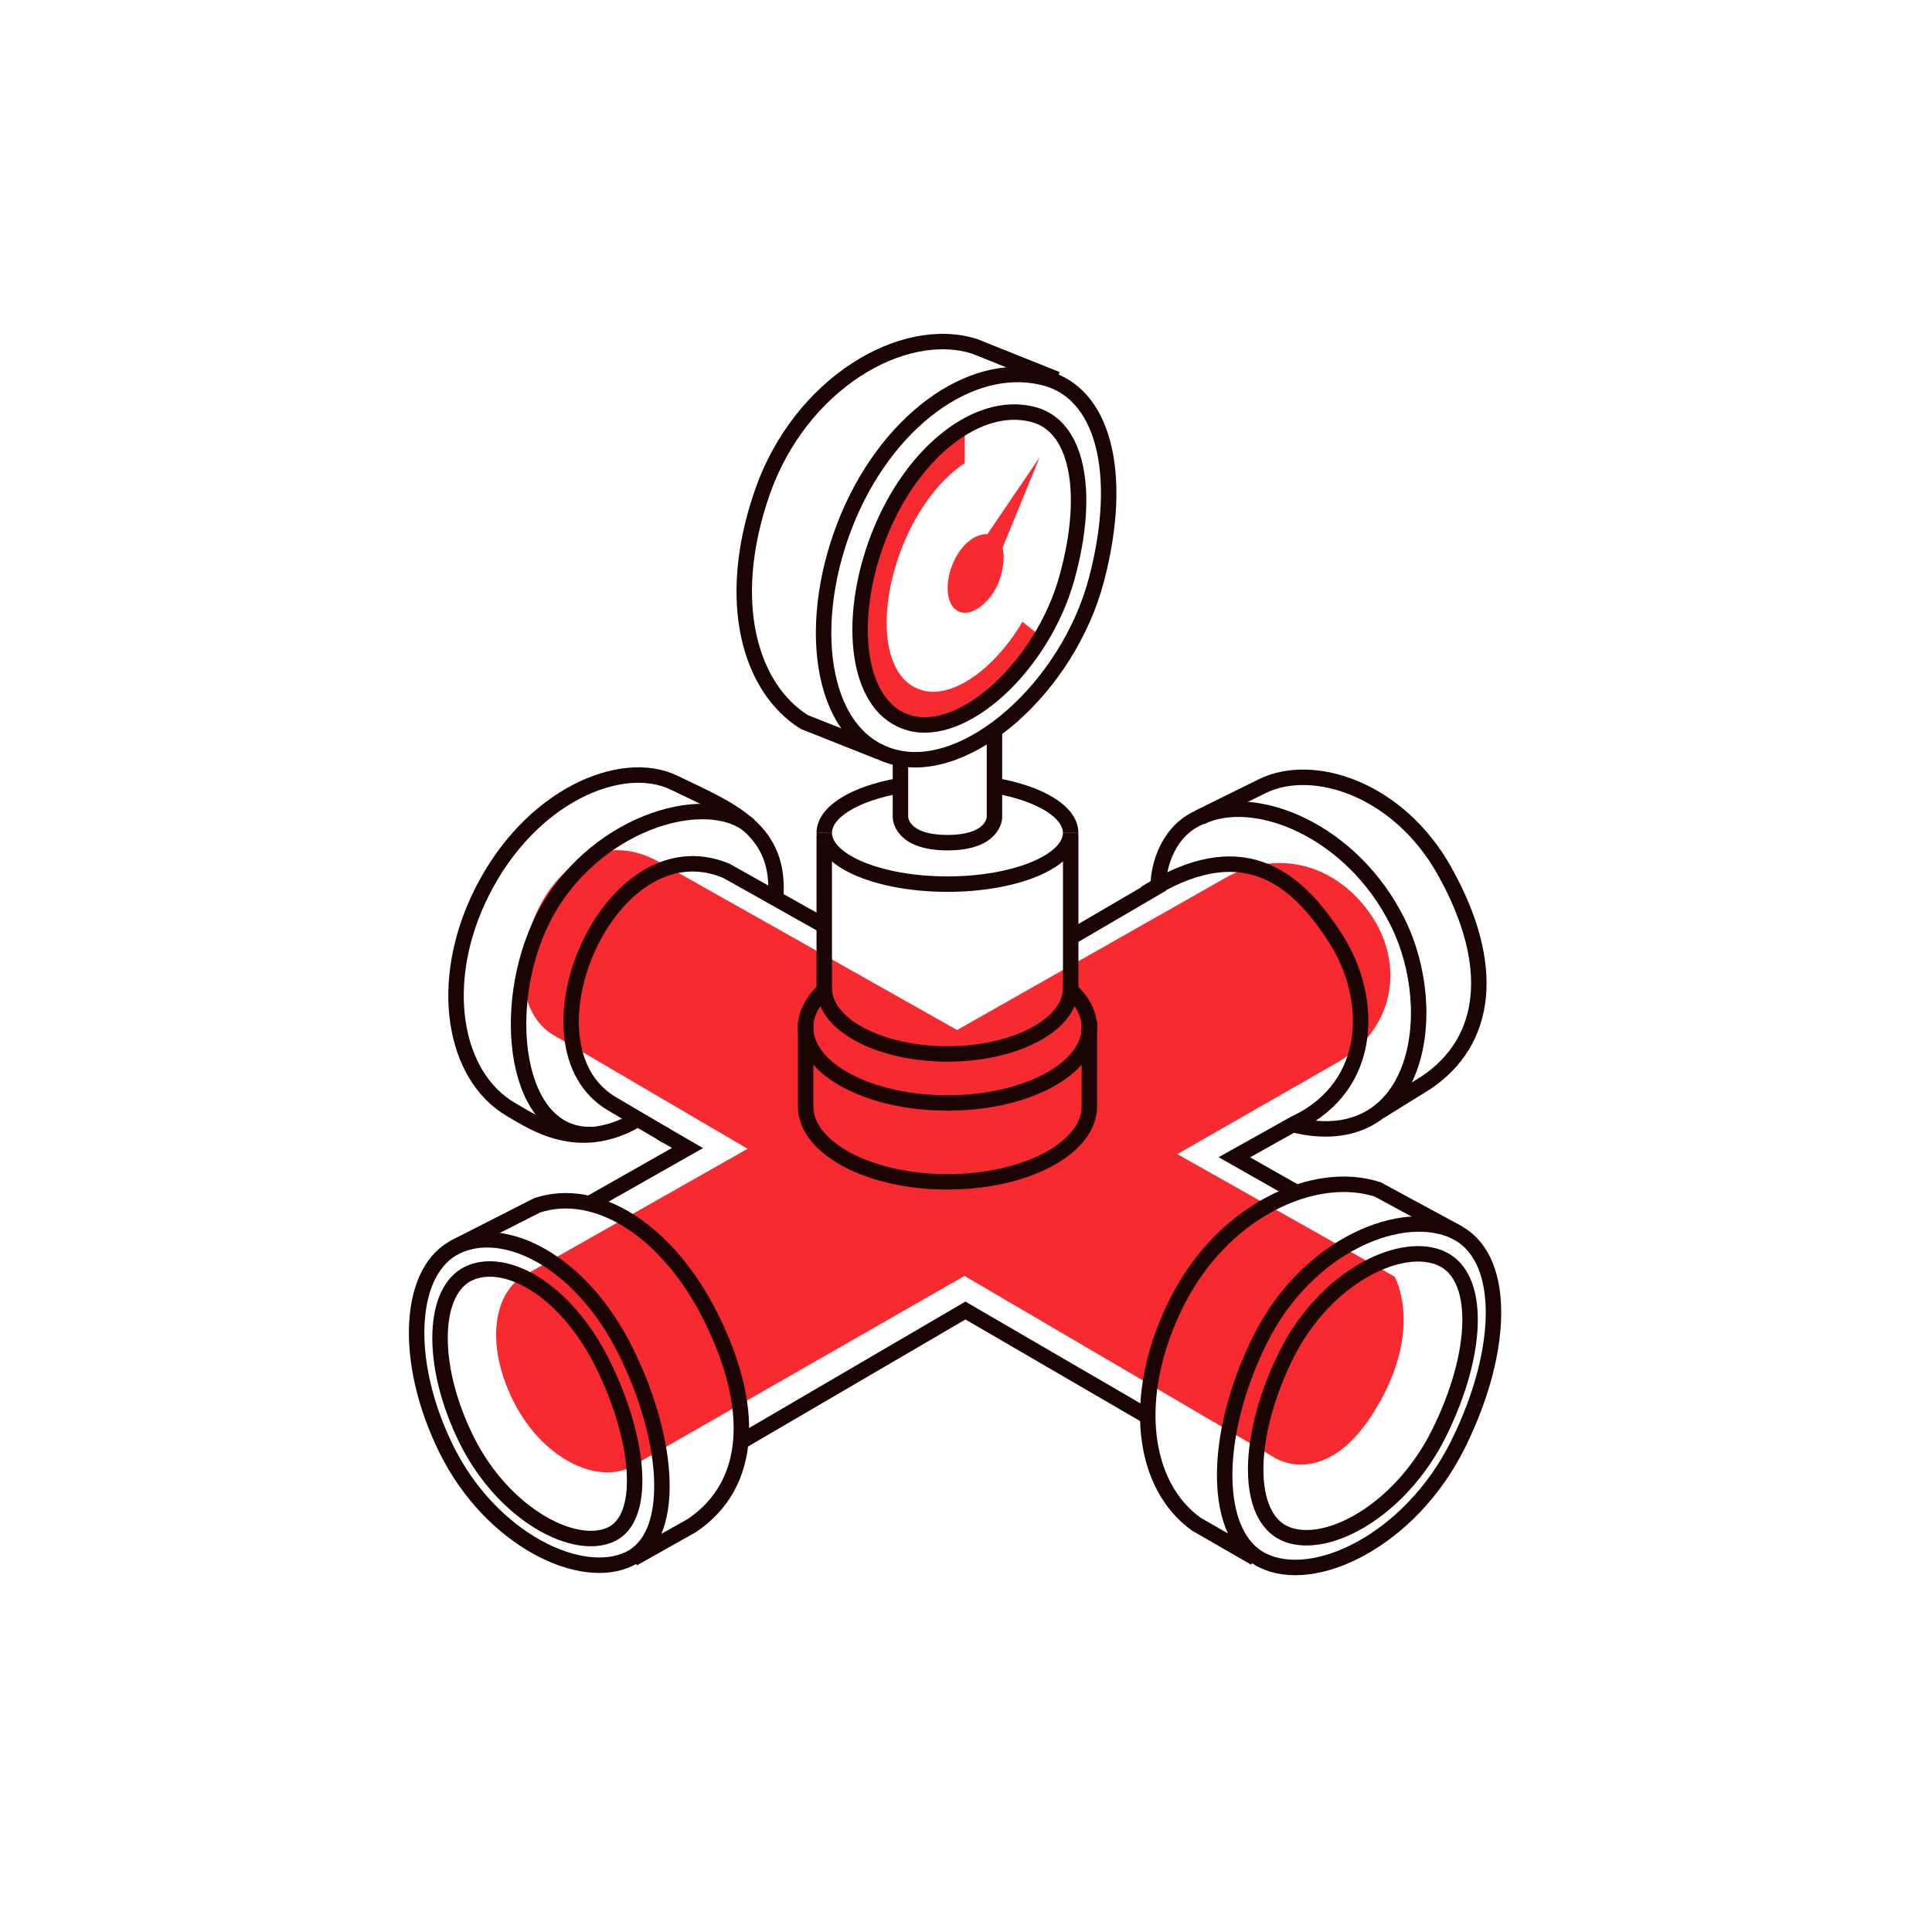 <svg width="250" height="250" viewBox="0 0 250 250" fill="none" xmlns="http://www.w3.org/2000/svg">
<path d="M71.24 133.709L165.053 188.689C165.053 188.689 171.622 192.867 177.975 182.405C184.327 171.944 180.465 165.199 180.465 165.199L84.966 111.362C71.241 104.19 62.444 127.724 71.24 133.709Z" fill="#F72A30"/>
<path d="M81.524 189.889L173.353 137.313C180.645 132.847 181.491 124.795 177.701 118.837C173.638 112.451 166.155 109.523 158.826 113.451L68.33 164.758C63.831 166.92 62.741 173.88 66.395 181.238C70.049 188.597 77.024 192.05 81.524 189.889Z" fill="#F72A30"/>
<path d="M76.328 155.715L88.962 148.554L85.457 146.528M106.583 119.757L102.368 117.391" stroke="#1A0404" stroke-width="2"/>
<path d="M127.219 69.928L134.532 59.17L129.475 71.501L127.219 69.928Z" fill="#F72A30"/>
<path d="M59.063 161.295C62.118 159.827 66.077 160.214 70.088 162.51C74.089 164.802 78.046 168.954 80.941 174.785C83.863 180.669 85.533 186.768 85.647 191.748C85.763 196.787 84.301 200.337 81.398 201.731C78.367 203.187 73.984 202.676 69.501 200.194C65.053 197.732 60.682 193.413 57.801 187.611C54.895 181.759 53.654 175.848 53.952 171.048C54.252 166.215 56.081 162.727 59.063 161.295Z" stroke="#1A0404" stroke-width="2"/>
<path d="M60.613 164.807C62.875 163.72 65.924 164.086 69.134 166.071C72.327 168.047 75.544 171.56 77.971 176.447C80.421 181.381 81.886 186.457 82.097 190.564C82.312 194.756 81.224 197.522 79.118 198.533C76.88 199.608 73.494 199.136 69.897 196.98C66.346 194.852 62.798 191.19 60.386 186.332C57.95 181.426 56.83 176.518 56.948 172.575C57.068 168.583 58.428 165.857 60.613 164.807Z" stroke="#1A0404" stroke-width="2"/>
<path d="M188.273 159.355C184.984 157.774 180.265 158.105 175.501 160.483C170.765 162.847 166.113 167.181 163.05 173.35C159.946 179.599 158.385 186.048 158.475 191.315C158.567 196.63 160.315 200.449 163.473 201.966C166.723 203.527 171.411 202.974 176.19 200.328C180.934 197.702 185.593 193.098 188.664 186.914C191.773 180.653 193.336 174.468 193.254 169.475C193.171 164.46 191.451 160.882 188.273 159.355Z" stroke="#1A0404" stroke-width="2"/>
<path d="M186.62 162.892C184.166 161.713 180.479 162.125 176.622 164.285C172.806 166.422 169.001 170.186 166.441 175.341C163.845 180.57 162.501 185.821 162.484 190.05C162.468 194.333 163.795 197.25 166.144 198.379C168.575 199.547 172.222 199.042 176.065 196.76C179.864 194.504 183.65 190.616 186.214 185.451C188.815 180.214 190.184 175.081 190.226 170.976C190.268 166.829 188.976 164.024 186.62 162.892Z" stroke="#1A0404" stroke-width="2"/>
<path d="M81.929 201.68L89.548 197.393C97.536 191.984 97.642 181.822 92.023 170.507C86.404 159.192 77.176 153.45 69.516 155.963L58.665 161.48" stroke="#1A0404" stroke-width="2"/>
<path d="M162.402 201.605L154.845 197.253C147.805 192.279 146.233 180.686 152.212 168.648C158.19 156.609 170.138 151.244 178.288 153.918L188.756 159.588" stroke="#1A0404" stroke-width="2"/>
<path d="M155.057 105.817L163.354 101.719C169.903 98.512 180.95 102.061 186.905 112.68C193.736 124.86 192.536 134.739 184.524 140.102L178.573 143.795" stroke="#1A0404" stroke-width="2"/>
<path d="M167.742 145.288C177.814 140.425 177.724 129.129 172.877 121.511C167.444 112.97 160.343 107.931 148.212 115.593" stroke="#1A0404" stroke-width="2"/>
<path d="M155.537 105.646C151.252 107.243 149.872 111.922 149.872 114.683L138.455 121.36M95.73 186.643L124.926 169.582L148.776 183.455M167.798 154.332L159.723 149.749L167.798 145.235" stroke="#1A0404" stroke-width="2"/>
<path d="M167.427 145.559C183.415 149.39 186.752 131.193 180.854 119.316C174.956 107.439 162.374 102.379 155.423 105.716" stroke="#1A0404" stroke-width="2"/>
<path d="M106.658 108.148V128.115C105.125 129.542 104.248 131.195 104.248 132.957C104.248 138.351 112.466 142.724 122.604 142.724C132.741 142.724 140.959 138.351 140.959 132.957C140.959 131.195 140.083 129.542 138.549 128.115V108.148" stroke="#1A0404" stroke-width="2"/>
<path d="M138.541 127.898C138.541 132.582 131.405 136.379 122.603 136.379C113.801 136.379 106.666 132.582 106.666 127.898" stroke="#1A0404" stroke-width="2"/>
<path d="M140.961 132.141V143.163C140.961 148.557 132.742 152.93 122.604 152.93C112.466 152.93 104.248 148.557 104.248 143.163V132.141" stroke="#1A0404" stroke-width="2"/>
<path d="M138.543 107.782C138.543 105.037 134.537 102.681 128.824 101.672M106.658 107.782C106.658 105.037 110.665 102.681 116.377 101.672" stroke="#1A0404" stroke-width="2"/>
<path d="M138.543 107.771C138.543 111.436 131.405 114.406 122.601 114.406C113.796 114.406 106.658 111.436 106.658 107.771" stroke="#1A0404" stroke-width="2"/>
<path d="M135.14 48.888C138.888 49.846 141.478 52.796 142.694 57.357C143.917 61.941 143.714 68.064 141.868 75.052C140.048 81.943 135.879 88.336 130.935 92.676C125.96 97.042 120.405 99.17 115.775 97.987C111.177 96.812 108.238 92.869 107.098 87.338C105.958 81.807 106.67 74.85 109.268 68.093C111.86 61.349 115.971 55.909 120.624 52.482C125.134 49.162 130.092 47.768 134.696 48.783L135.14 48.888Z" stroke="#1A0404" stroke-width="2"/>
<path d="M116.882 70.45C113.466 78.81 114.017 87.761 119.276 89.308C123.349 90.506 128.827 86.374 132.304 80.458L134.522 82.223C130.127 89.701 122.884 94.965 117.735 93.45C111.087 91.494 109.761 79.655 114.079 69.088C116.519 63.117 120.902 57.758 124.841 55.138L124.84 59.925C121.724 61.997 118.812 65.727 116.882 70.45Z" fill="#F72A30"/>
<path d="M133.74 53.645C136.445 54.371 138.32 56.663 139.132 60.364C139.947 64.077 139.643 69.066 138.056 74.783C136.495 80.411 133.152 85.64 129.279 89.195C125.363 92.789 121.141 94.476 117.77 93.57C114.434 92.675 112.307 89.59 111.574 85.083C110.844 80.593 111.559 74.919 113.713 69.391C115.863 63.875 119.134 59.427 122.756 56.623C126.269 53.902 130.024 52.783 133.413 53.564L133.74 53.645Z" stroke="#1A0404" stroke-width="2"/>
<path d="M129.501 74.558C128.729 77.34 126.203 79.721 124.35 79.224C122.497 78.726 122.164 75.829 123.219 73.12C124.274 70.412 126.448 68.708 128.301 69.206C129.824 69.615 130.273 71.776 129.501 74.558Z" fill="#F72A30"/>
<path d="M136.749 49.073L126.134 44.824C116.834 41.866 103.535 49.638 98.638 63.722C93.74 77.807 97.027 89.002 104.071 93.429L113.84 97.309" stroke="#1A0404" stroke-width="2"/>
<path d="M128.682 94.352V105.755C128.682 105.755 128.682 109.04 122.6 109.04C116.518 109.04 116.518 105.755 116.518 105.755V98.155" stroke="#1A0404" stroke-width="2"/>
<path d="M100.345 116.428C101.207 107.244 94.477 104.783 87.208 101.274C80.434 98.003 68.598 102.934 62.318 115.522C56.546 127.086 58.651 139.21 66.122 143.573C69.043 145.279 74.821 149.229 82.269 144.967" stroke="#1A0404" stroke-width="2"/>
<path d="M76.608 146.801C66.572 147.192 64.557 130.303 70.207 118.984C76.355 106.66 91.041 102.136 96.974 106.821" stroke="#1A0404" stroke-width="2"/>
<path d="M86.336 147.036L79.219 142.848C66.445 135.37 78.813 106.28 93.998 112.689L102.428 117.421" stroke="#1A0404" stroke-width="2"/>
</svg>
